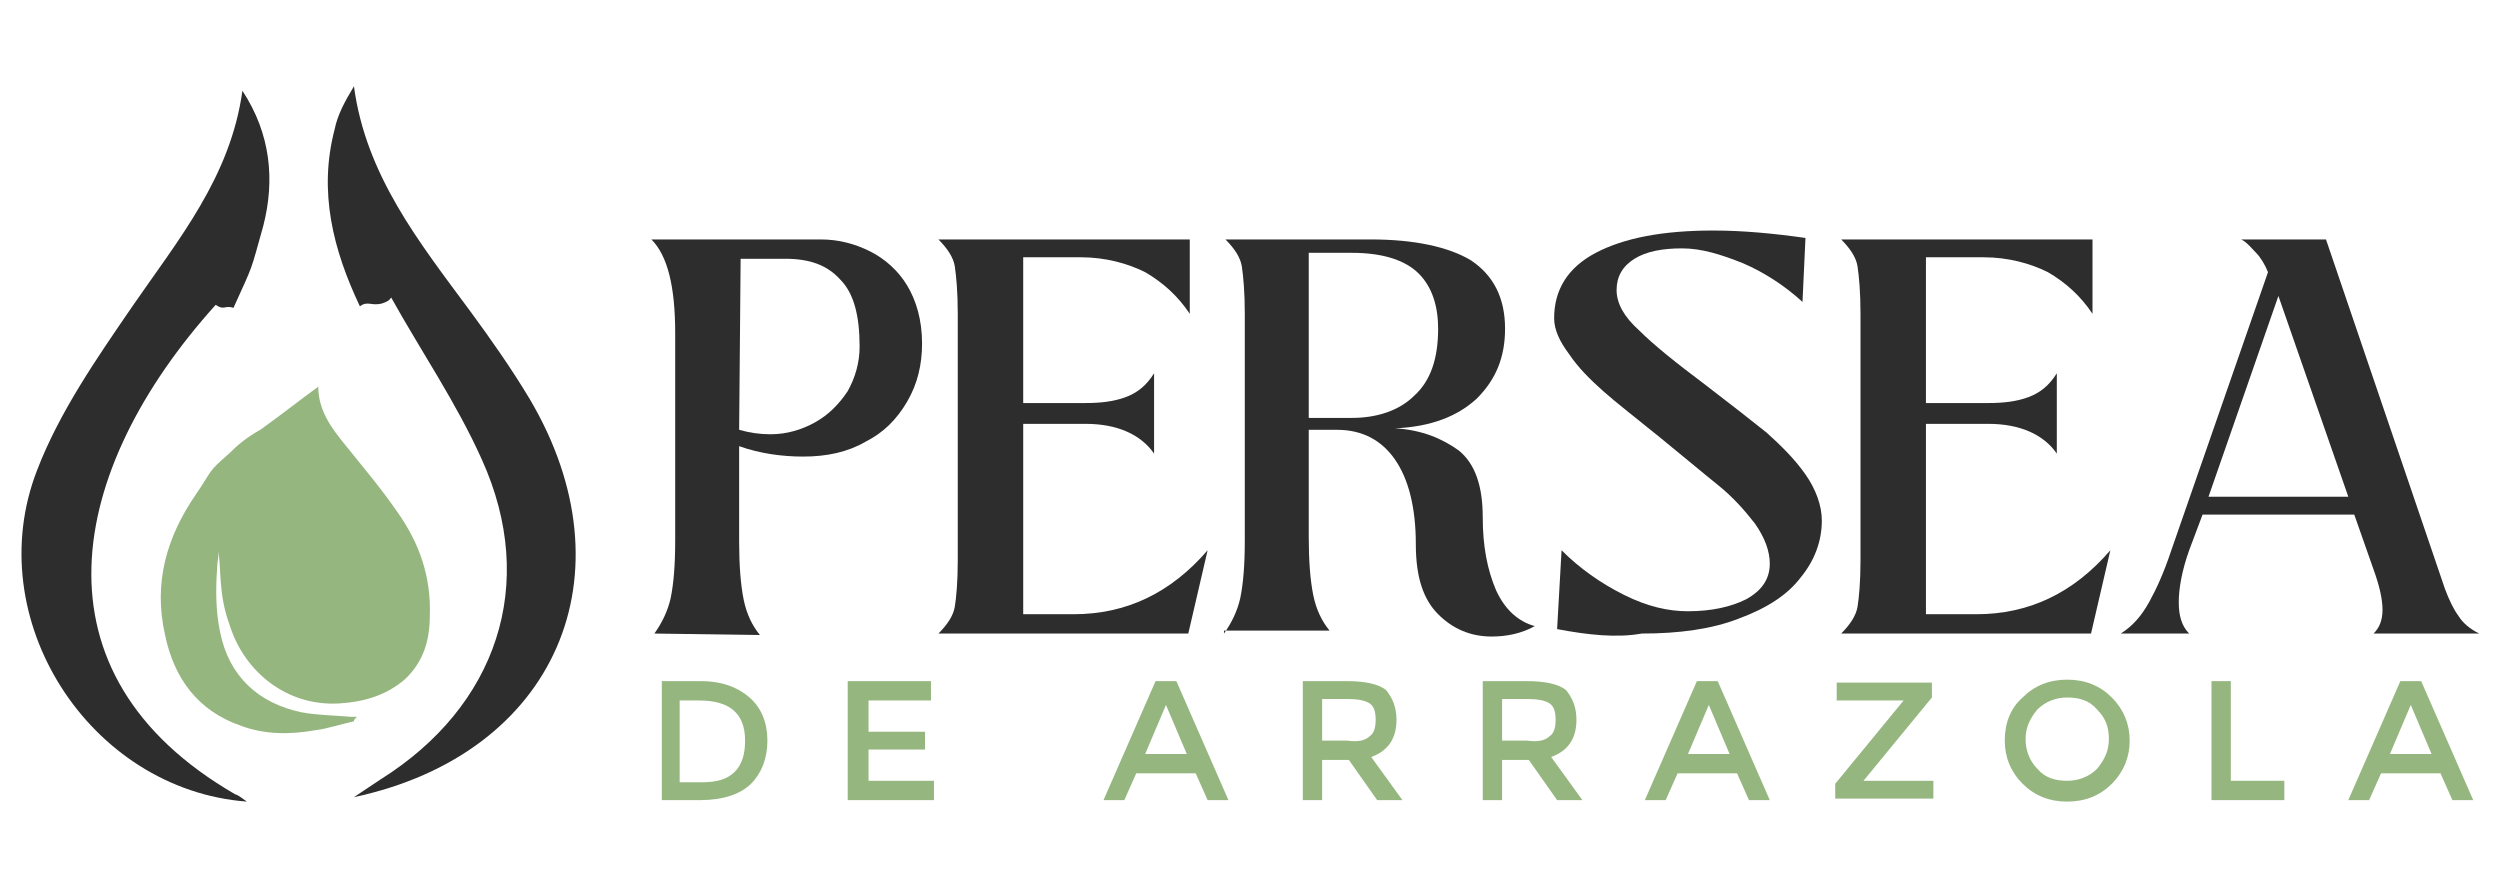 <?xml version="1.0" encoding="utf-8"?>
<!-- Generator: Adobe Illustrator 29.4.0, SVG Export Plug-In . SVG Version: 9.03 Build 0)  -->
<svg version="1.1" id="Layer_1" xmlns="http://www.w3.org/2000/svg" xmlns:xlink="http://www.w3.org/1999/xlink" x="0px" y="0px"
	 viewBox="0 0 168.1 59.7" style="enable-background:new 0 0 168.1 59.7;" xml:space="preserve">
<style type="text/css">
	.st0{fill:#2D2D2D;}
	.st1{fill:#95B67F;}
</style>
<path class="st0" d="M16.3,6.1c1.9,2.9,2.2,6,1.4,9.1c-0.9,3.2-0.6,2.4-2,5.5c-0.6-0.2-0.6,0.2-1.2-0.2c-10,11.1-12.7,24.8,1.3,32.9
	c0.3,0.1,0.5,0.3,0.8,0.5C6,53.1-1.4,41.6,2.5,31.6c1.5-3.9,4-7.5,6.4-11C12,16.1,15.5,11.9,16.3,6.1z"/>
<path class="st0" d="M25.7,20.4c-0.7,0.2-1-0.2-1.5,0.2c-1.8-3.8-2.8-7.7-1.7-11.9c0.2-1,0.7-1.9,1.3-2.9c0.8,6,4.4,10.5,7.8,15.1
	c1.4,1.9,2.8,3.9,4,5.9c7,11.8,1.8,23.9-11.8,26.8c0.6-0.4,1.2-0.8,1.8-1.2c7.8-4.9,10.6-13.1,6.8-21.5c-1.7-3.8-4.1-7.3-6.1-10.9
	C26.2,20.2,26,20.3,25.7,20.4z"/>
<path class="st1" d="M23.8,48.5c-0.9,0.2-1.8,0.5-2.6,0.6c-1.7,0.3-3.4,0.3-5-0.3c-2.9-1-4.5-3.2-5.1-6.1c-0.8-3.5,0.1-6.6,2.1-9.5
	c1.1-1.6,0.7-1.4,2.2-2.7c0.6-0.6,1.2-1.1,2.1-1.6c1.4-1,2.4-1.8,3.9-2.9c0,1.6,0.9,2.8,1.8,3.9c1.2,1.5,2.4,2.9,3.5,4.5
	c1.5,2.1,2.3,4.4,2.2,7c0,1.6-0.4,3.1-1.7,4.3c-1.3,1.1-2.8,1.5-4.4,1.6c-3.5,0.2-6.3-2.1-7.3-5.1c-0.3-0.8-0.5-1.6-0.6-2.5
	c-0.1-0.8-0.1-1.7-0.2-2.6c0,0.4-0.1,0.7-0.1,1.1c-0.1,1.4-0.1,2.9,0.2,4.3c0.6,3,2.6,4.8,5.5,5.4c1.1,0.2,2.2,0.2,3.3,0.3
	c0.1,0,0.3,0,0.4,0C23.8,48.4,23.8,48.4,23.8,48.5z"/>
<path class="st1" d="M50.4,46.9c0.8,0.7,1.2,1.7,1.2,2.9s-0.4,2.2-1.1,2.9c-0.7,0.7-1.9,1.1-3.4,1.1h-2.6v-8h2.7
	C48.5,45.8,49.6,46.2,50.4,46.9z M50.1,49.8c0-1.8-1-2.7-3.1-2.7h-1.3v5.5h1.5c1,0,1.7-0.2,2.2-0.7C49.9,51.4,50.1,50.7,50.1,49.8z"
	/>
<path class="st1" d="M62.6,45.8v1.3h-4.2v2.1h3.8v1.2h-3.8v2.1h4.4v1.3H57v-8C57,45.8,62.6,45.8,62.6,45.8z"/>
<path class="st1" d="M76.4,52l-0.8,1.8h-1.4l3.5-8h1.4l3.5,8h-1.4L80.4,52H76.4z M79.8,50.7l-1.4-3.3L77,50.7H79.8z"/>
<path class="st1" d="M93.9,48.4c0,1.3-0.6,2.1-1.7,2.5l2.1,2.9h-1.7l-1.9-2.7h-1.8v2.7h-1.3v-8h3c1.2,0,2.1,0.2,2.6,0.6
	C93.6,46.9,93.9,47.5,93.9,48.4z M92.1,49.5c0.3-0.2,0.4-0.6,0.4-1.1s-0.1-0.9-0.4-1.1c-0.3-0.2-0.8-0.3-1.5-0.3h-1.7v2.8h1.7
	C91.3,49.9,91.8,49.8,92.1,49.5z"/>
<path class="st1" d="M106,48.4c0,1.3-0.6,2.1-1.7,2.5l2.1,2.9h-1.7l-1.9-2.7H101v2.7h-1.3v-8h3c1.2,0,2.1,0.2,2.6,0.6
	C105.7,46.9,106,47.5,106,48.4z M104.2,49.5c0.3-0.2,0.4-0.6,0.4-1.1s-0.1-0.9-0.4-1.1c-0.3-0.2-0.8-0.3-1.5-0.3H101v2.8h1.7
	C103.4,49.9,103.9,49.8,104.2,49.5z"/>
<path class="st1" d="M112.8,52l-0.8,1.8h-1.4l3.5-8h1.4l3.5,8h-1.4l-0.8-1.8H112.8z M116.3,50.7l-1.4-3.3l-1.4,3.3H116.3z"/>
<path class="st1" d="M128,47.1h-4.5v-1.2h6.4v1l-4.6,5.6l0,0h4.7v1.2h-6.6v-1L128,47.1L128,47.1z"/>
<path class="st1" d="M142,52.7c-0.8,0.8-1.8,1.2-3,1.2s-2.2-0.4-3-1.2s-1.2-1.8-1.2-2.9c0-1.2,0.4-2.2,1.2-2.9
	c0.8-0.8,1.8-1.2,3-1.2s2.2,0.4,3,1.2s1.2,1.8,1.2,2.9S142.8,51.9,142,52.7z M141,47.7c-0.5-0.6-1.2-0.8-2-0.8s-1.5,0.3-2,0.8
	c-0.5,0.6-0.8,1.2-0.8,2s0.3,1.5,0.8,2c0.5,0.6,1.2,0.8,2,0.8s1.5-0.3,2-0.8c0.5-0.6,0.8-1.2,0.8-2S141.6,48.3,141,47.7z"/>
<path class="st1" d="M148.7,53.8v-8h1.3v6.7h3.6v1.3H148.7z"/>
<path class="st1" d="M160.1,52l-0.8,1.8h-1.4l3.5-8h1.4l3.5,8h-1.4l-0.8-1.8H160.1z M163.5,50.7l-1.4-3.3l-1.4,3.3H163.5z"/>
<path class="st0" d="M44,42.6c0.5-0.7,0.9-1.5,1.1-2.4c0.2-1,0.3-2.2,0.3-3.9V22.4c0-3.1-0.5-5.2-1.6-6.3h11.4
	c1.2,0,2.3,0.3,3.3,0.8s1.9,1.3,2.5,2.3s1,2.3,1,3.9c0,1.4-0.3,2.7-1,3.9c-0.7,1.2-1.6,2.1-2.8,2.7c-1.2,0.7-2.6,1-4.2,1
	c-1.4,0-2.9-0.2-4.3-0.7v6.4c0,1.6,0.1,2.9,0.3,3.9s0.6,1.8,1.1,2.4L44,42.6L44,42.6z M49.7,28.9c0.7,0.2,1.4,0.3,2.1,0.3
	c1.1,0,2.1-0.3,3-0.8s1.6-1.2,2.2-2.1c0.5-0.9,0.8-1.9,0.8-3c0-2.1-0.4-3.6-1.3-4.5c-0.9-1-2.1-1.4-3.7-1.4h-3L49.7,28.9L49.7,28.9z
	"/>
<path class="st0" d="M63.1,42.6c0.6-0.6,1-1.2,1.1-1.8s0.2-1.7,0.2-3.1v-1.3v-14v-1.3c0-1.5-0.1-2.5-0.2-3.2
	c-0.1-0.6-0.5-1.2-1.1-1.8H80v5c-0.8-1.2-1.8-2.1-3-2.8c-1.2-0.6-2.7-1-4.3-1h-3.9v9.8H73c1,0,1.9-0.1,2.7-0.4
	c0.8-0.3,1.4-0.8,1.9-1.6v5.4c-0.9-1.3-2.5-2-4.6-2h-4.2v12.8h3.4c3.5,0,6.5-1.4,9-4.3l-1.3,5.6C79.9,42.6,63.1,42.6,63.1,42.6z"/>
<path class="st0" d="M82.3,42.6c0.5-0.7,0.9-1.5,1.1-2.4c0.2-1,0.3-2.2,0.3-3.9V22.4v-1.3c0-1.5-0.1-2.5-0.2-3.2
	c-0.1-0.6-0.5-1.2-1.1-1.8h9.8c2.9,0,5.2,0.5,6.7,1.4c1.5,1,2.3,2.5,2.3,4.6c0,1.9-0.6,3.4-1.9,4.7c-1.3,1.2-3.1,1.9-5.5,2
	c1.8,0.1,3.2,0.7,4.3,1.5c1.1,0.9,1.6,2.4,1.6,4.5c0,1.9,0.3,3.5,0.9,4.9c0.6,1.3,1.5,2.1,2.6,2.4c-0.9,0.5-1.9,0.7-2.9,0.7
	c-1.4,0-2.6-0.5-3.6-1.5s-1.5-2.5-1.5-4.7c0-2.5-0.5-4.4-1.4-5.7s-2.2-2-3.9-2H88v7.2c0,1.6,0.1,2.9,0.3,3.9c0.2,1,0.6,1.8,1.1,2.4
	h-7.1V42.6z M90.9,28.1c1.7,0,3.2-0.5,4.2-1.5c1.1-1,1.6-2.5,1.6-4.5c0-1.5-0.4-2.8-1.3-3.7C94.5,17.5,93,17,90.9,17H88v11.1H90.9z"
	/>
<path class="st0" d="M104.7,42.3L105,37c1.2,1.2,2.6,2.2,4.2,3s3,1.1,4.3,1.1c1.6,0,2.9-0.3,3.9-0.8c1.1-0.6,1.6-1.4,1.6-2.4
	c0-0.8-0.3-1.7-1-2.7c-0.7-0.9-1.5-1.8-2.5-2.6s-2.3-1.9-3.9-3.2c-1.6-1.3-2.9-2.3-3.8-3.1c-0.9-0.8-1.7-1.6-2.3-2.5
	c-0.6-0.8-1-1.6-1-2.4c0-1.9,0.9-3.4,2.8-4.4s4.5-1.5,7.9-1.5c2,0,4.1,0.2,6.2,0.5l-0.2,4.3c-1.2-1.1-2.6-2-4-2.6
	c-1.5-0.6-2.8-1-4.1-1c-1.3,0-2.4,0.2-3.2,0.7c-0.8,0.5-1.2,1.2-1.2,2.1s0.5,1.8,1.5,2.7c1,1,2.5,2.2,4.5,3.7
	c1.7,1.3,3.1,2.4,4.1,3.2c1,0.9,1.9,1.8,2.6,2.8s1.1,2.1,1.1,3.1c0,1.4-0.5,2.7-1.4,3.8c-0.9,1.2-2.3,2.1-4.2,2.8
	c-1.8,0.7-4,1-6.5,1C108.7,42.9,106.8,42.7,104.7,42.3z"/>
<path class="st0" d="M123.8,42.6c0.6-0.6,1-1.2,1.1-1.8s0.2-1.7,0.2-3.1v-1.3v-14v-1.3c0-1.5-0.1-2.5-0.2-3.2
	c-0.1-0.6-0.5-1.2-1.1-1.8h16.9v5c-0.8-1.2-1.8-2.1-3-2.8c-1.2-0.6-2.7-1-4.3-1h-3.9v9.8h4.2c1,0,1.9-0.1,2.7-0.4s1.4-0.8,1.9-1.6
	v5.4c-0.9-1.3-2.5-2-4.6-2h-4.2v12.8h3.4c3.5,0,6.5-1.4,9-4.3l-1.3,5.6C140.6,42.6,123.8,42.6,123.8,42.6z"/>
<path class="st0" d="M142.6,42.6c0.8-0.5,1.4-1.2,1.9-2.1c0.5-0.9,1-2,1.5-3.5l6.5-18.7c-0.2-0.5-0.5-1-0.8-1.3s-0.6-0.7-1-0.9h5.7
	l8,23.5c0.3,0.8,0.6,1.4,0.9,1.8c0.3,0.5,0.8,0.9,1.4,1.2h-7.1c0.4-0.4,0.6-0.9,0.6-1.6c0-0.7-0.2-1.6-0.6-2.7l-1.3-3.7h-10.2
	l-0.9,2.4c-0.5,1.4-0.7,2.6-0.7,3.5s0.2,1.6,0.7,2.1H142.6z M153.2,19.9l-4.7,13.5h9.4L153.2,19.9z"/>
</svg>
